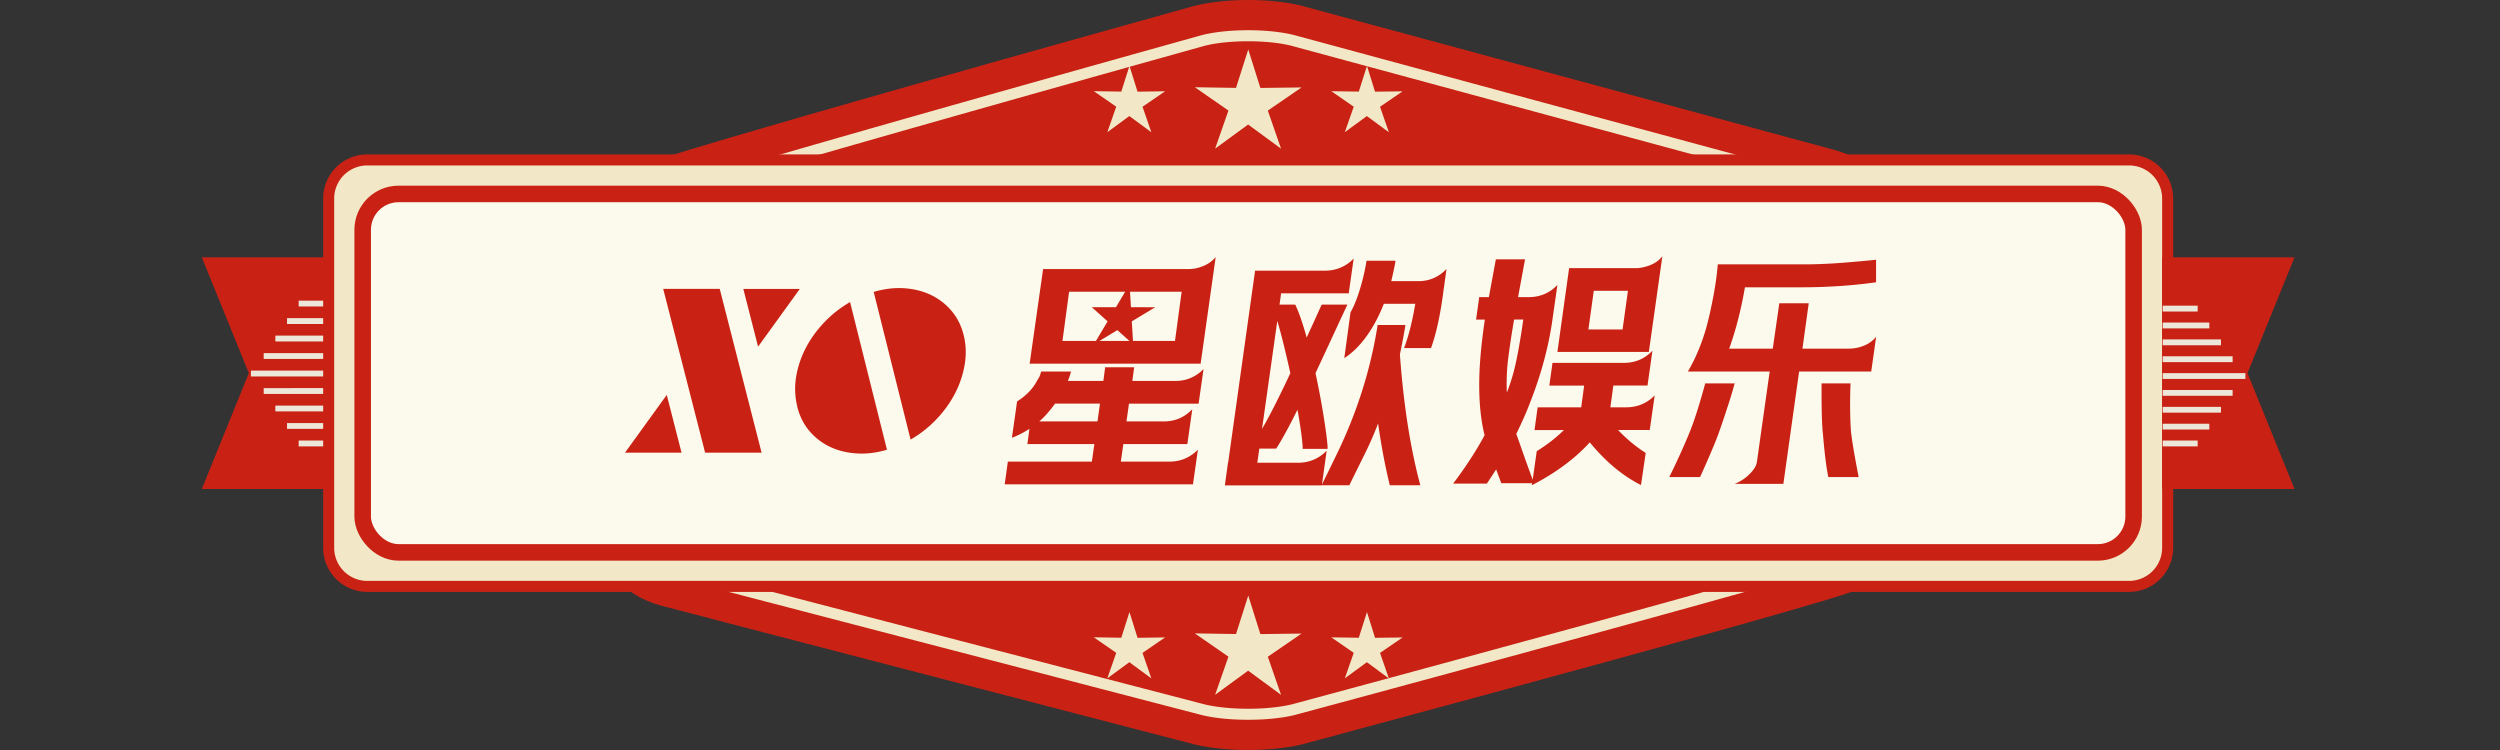 <svg width="400" height="120" viewBox="0 0 400 120" fill="none" xmlns="http://www.w3.org/2000/svg">
    <rect x="0" y="0" width="400" height="120" fill="#333333" stroke="none"/>
    <g clip-path="url(#q0fps13hya)">
        <path d="M199.711 120c-3.24 0-6.333-.332-8.718-.927-3.407-.889-82.648-21.468-85.348-22.21-11.821-3.28-11.821-16.342-11.821-20.648V44.731c0-4.598 0-14.184 8.62-18.187 4.722-2.197 74.509-21.663 88.45-25.548l.069-.02C193.359.351 196.461 0 199.711 0c3.25 0 6.352.342 8.748.976.864.235 82.275 22.268 84.935 22.981 12.194 3.29 12.194 16.391 12.194 20.696v31.543c0 4.647 0 13.296-8.139 18.002-.736.43-2.984 1.728-88.951 24.855l-.078.02c-2.386.595-5.479.927-8.719.927h.01z" fill="#C92215"/>
        <path d="m206.994 113.53-.008.003c-3.988.999-10.577.999-14.563-.001l-.003-.001-.008-.002-.045-.012-.177-.046-.692-.18-2.628-.683-9.4-2.445-28.707-7.468c-21.008-5.468-42.333-11.024-43.672-11.393-3.73-1.033-5.6-3.666-6.559-6.644-.972-3.016-.973-6.295-.973-8.428V44.69c0-2.136.005-4.779.685-7.21.672-2.401 1.977-4.515 4.546-5.71.507-.236 2.237-.811 4.982-1.659a805.925 805.925 0 0 1 10.554-3.152c8.443-2.474 19.271-5.572 29.957-8.604a10181.084 10181.084 0 0 1 38.585-10.862l2.648-.74.697-.194.178-.05.045-.013h.002l.006-.002c1.963-.512 4.593-.777 7.256-.777 2.666 0 5.297.266 7.255.779l.007.002.045.012.177.048.689.187 2.617.709 9.364 2.536a635286.444 635286.444 0 0 0 72.118 19.531c3.928 1.058 5.877 3.725 6.869 6.709 1.002 3.012 1.002 6.278 1.002 8.413V76.587l.01.01c-.007 4.273-.202 9.703-5.222 12.62.002-.002-.081.038-.325.127-.218.08-.515.18-.89.301-.749.242-1.783.559-3.065.94a810.808 810.808 0 0 1-10.267 2.95c-8.347 2.352-19.252 5.359-30.084 8.322a12019.214 12019.214 0 0 1-42.062 11.419l-.715.193-.183.049-.046.012z" stroke="#F2E8C7" stroke-width="1.765"/>
        <path d="m204.97 23.794-5.269-3.871-5.28 3.861 2.129-6.099-5.376-3.726 6.589.104 1.959-6.15 1.937 6.16 6.59-.083-5.397 3.705 2.118 6.1zM184.218 21.16l-3.523-2.59-3.523 2.58 1.426-4.08L175 14.584l4.407.073 1.309-4.111 1.288 4.121 4.407-.062-3.608 2.477 1.415 4.08zM222.219 21.16l-3.523-2.59-3.524 2.58 1.427-4.08-3.588-2.476 4.397.062 1.309-4.111 1.288 4.121 4.407-.052-3.609 2.467 1.416 4.08zM204.97 111.176l-5.269-3.871-5.28 3.861 2.129-6.099-5.376-3.726 6.589.104 1.959-6.151 1.937 6.161 6.59-.083-5.397 3.705 2.118 6.099zM184.218 108.543l-3.523-2.592-3.523 2.581 1.426-4.08-3.598-2.487 4.407.073 1.309-4.111 1.288 4.121 4.407-.062-3.608 2.477 1.415 4.08zM222.219 108.543l-3.523-2.592-3.524 2.581 1.427-4.08-3.588-2.477 4.397.063 1.309-4.111 1.288 4.121 4.407-.052-3.609 2.467 1.416 4.08z" fill="#F2E8C7"/>
        <path d="m40.004 59.778-7.406 18.253h20.668v-36.65H32.598l7.406 18.243.031.077-.031.077z" fill="#C92215" stroke="#C92215" stroke-width=".409"/>
        <g clip-path="url(#ed9hwuw3eb)" fill="#ECE7D9">
            <path d="M53.384 71.423v-.933h-5.596v.933zM53.384 68.624v-.933h-7.462v.933zM53.384 65.827v-.933h-9.327v.933zM53.384 63.029v-.933H42.192v.933zM53.384 60.23v-.932H37.528v.932zM53.384 57.433V56.5H42.192v.933zM53.384 54.634v-.933h-9.327v.933zM53.384 51.836v-.933h-7.462v.933zM53.384 49.038v-.933h-5.596v.933z"/>
        </g>
        <path d="M58.765 25.588h281.882a6.177 6.177 0 0 1 6.177 6.177v55.882a6.177 6.177 0 0 1-6.177 6.177H58.765a6.176 6.176 0 0 1-6.177-6.177V31.765a6.176 6.176 0 0 1 6.177-6.177z" fill="#F2E8C7" stroke="#C92215" stroke-width="1.765"/>
        <path d="m359.408 59.778 7.406 18.253h-20.668v-36.65h20.668l-7.406 18.243-.031.077.031.077z" fill="#C92215" stroke="#C92215" stroke-width=".409"/>
        <g clip-path="url(#ec1ro48kcc)" fill="#ECE7D9">
            <path d="M346.028 71.423v-.933h5.596v.933zM346.028 68.726v-.933h7.462v.933zM346.028 66.028v-.933h9.327v.933zM346.028 63.33v-.932h11.192v.933zM346.028 60.633V59.7h15.856v.933zM346.028 57.936v-.933h11.192v.933zM346.028 55.238v-.933h9.327v.933zM346.028 52.541v-.933h7.462v.933zM346.028 49.844v-.933h5.596v.933z"/>
        </g>
        <rect x="58.029" y="31.03" width="283.353" height="57.353" rx="5.735" fill="#FCFAED"/>
        <rect x="58.029" y="31.03" width="283.353" height="57.353" rx="5.735" stroke="#C92215" stroke-width="2.647"/>
        <path d="M121.861 72.427h-9.044l-6.705-26.203h9.045l6.697 26.203h.007zm-15.179-9.244L100 72.427h9.045l-2.363-9.244zm14.61-7.715 6.681-9.244h-9.044l2.363 9.244zM127.566 65.033a11.606 11.606 0 0 1-.2-4.64c.246-1.591.747-3.12 1.501-4.604.754-1.483 1.747-2.875 2.971-4.167a18.077 18.077 0 0 1 4.172-3.288l5.905 23.627c-1.663.489-3.28.688-4.85.588-1.57-.1-2.994-.45-4.28-1.063a9.803 9.803 0 0 1-3.295-2.546c-.916-1.085-1.562-2.385-1.939-3.899l.015-.008zm26.619-11.423c.377 1.507.438 3.059.177 4.649a15.445 15.445 0 0 1-1.524 4.618c-.755 1.483-1.748 2.875-2.972 4.167a18.077 18.077 0 0 1-4.172 3.288l-5.904-23.626c1.663-.49 3.279-.688 4.85-.589 1.57.1 2.994.451 4.279 1.063a9.904 9.904 0 0 1 3.31 2.538c.924 1.086 1.578 2.378 1.956 3.892z" fill="#C92215"/>
        <g clip-path="url(#u97sayvqcd)">
            <path fill-rule="evenodd" clip-rule="evenodd" d="M238.169 76.966h-.001l-.267.407h-5.395c1.99-2.635 3.666-5.212 5.03-7.73-.574-2.302-.861-4.97-.861-8.017 0-3.046.3-6.419.9-10.495h-1.403l.503-3.595h1.546l1.115-6.04h4.671l-1.116 6.04h1.729c1.794 0 3.32-.646 4.566-1.944l-.757 5.284c-.6 4.41-1.807 8.937-3.633 13.588-.555 1.461-1.285 3.118-2.192 4.957l.542 1.507c.789 2.277 1.487 4.22 2.087 5.825l.646-4.566a24.696 24.696 0 0 0 4.351-3.379h-4.71l.502-3.633h6.974v-.033l.469-3.45h-5.571l.503-3.634h11.428c1.801 0 3.321-.646 4.566-1.944l-.789 5.57h-5.466l-.47 3.452v.032h2.518c1.8 0 3.32-.633 4.566-1.905l-.789 5.539h-5.069c1.39 1.46 2.864 2.687 4.423 3.666l-.757 5.14c-2.922-1.461-5.655-3.738-8.193-6.83-2.374 2.61-5.466 4.9-9.276 6.863l.04-.327h-4.925l-.829-2.23v.026c-.167.276-.572.891-1.206 1.856zm4.442-19.273c.385-1.833.756-4.018 1.115-6.563h-1.474l-.287 1.723a125.597 125.597 0 0 0-.685 4.761 32.46 32.46 0 0 0-.215 3.83c0 .6.013 1.056.039 1.363a31.38 31.38 0 0 0 1.507-5.12v.006zm8.447-14.788h10.568c.789 0 1.591-.163 2.407-.483.815-.326 1.461-.796 1.944-1.422l-2.16 15.31h-14.631l1.872-13.405zm8.552 9.81.861-6.183h-5.466l-.861 6.184h5.466zm-98.356 21.142h13.444l.398-2.805h-10.711l.327-2.446a14.52 14.52 0 0 1-2.805 1.442l.828-5.826c1.363-.86 2.387-1.878 3.053-3.052a7.84 7.84 0 0 1 .378-.646c.157-.242.294-.6.411-1.077h4.782c-.098.431-.261.933-.503 1.507h5.682l.287-2.191h4.638l-.287 2.191h6.862c1.775 0 3.281-.632 4.527-1.904l-.789 5.538h-11.141l-.398 2.837h6.001c1.774 0 3.281-.645 4.527-1.944l-.789 5.571h-10.242l-.398 2.805h7.763c1.774 0 3.294-.633 4.566-1.905l-.789 5.538h-30.124l.502-3.633zm5.643-30.809h23.294c.789 0 1.579-.17 2.374-.502a5.092 5.092 0 0 0 1.944-1.402l-2.407 17.038h-27.358l2.153-15.134zm8.702 24.37.398-2.837h-7.189c-.887 1.22-1.729 2.172-2.518 2.838h9.309zm12.4-12.87 1.063-7.873h-8.26l.15 2.479 3.882.006-3.745 2.258.19 3.13h6.72zm-7.286 0-1.933-1.728-2.863 1.729h4.796zm-5.357 0h-5.361l1.064-7.873h8.968l-1.469 2.479-3.874-.007 2.531 2.27-1.859 3.132zm21.147 19.485 4.312-30.73h11.213c.861 0 1.683-.163 2.46-.483a6.252 6.252 0 0 0 2.1-1.455l-.789 5.571h-10.822l-.255 1.8h2.518c.574 1.2 1.188 2.962 1.833 5.284l.327-.757c.287-.6.658-1.408 1.115-2.426.457-1.018.776-1.722.972-2.1h4.097l-1.077 2.302a1446.522 1446.522 0 0 1-4.025 8.663 134.067 134.067 0 0 1 1.383 7.423c.372 2.388.555 3.947.555 4.69h-3.992c0-1.03-.274-3.111-.829-6.255-1.461 2.922-2.603 4.996-3.411 6.216h-2.694l-.327 2.264h6.543c.861 0 1.683-.163 2.459-.483a6.246 6.246 0 0 0 2.101-1.455l-.757 5.428 2.087-4.28c3.379-6.83 5.643-13.848 6.791-21.063v-.182h4.455v.182a103.785 103.785 0 0 1-.861 4.495c.574 8.004 1.664 14.99 3.268 20.959h-4.885c-.744-3.02-1.364-6.315-1.873-9.883a56.043 56.043 0 0 1-2.446 5.499l-2.159 4.384h-4.423v.032h-15.492l.502-3.633.026-.007zm9.955-14.305c-.77-3.496-1.462-6.288-2.088-8.376l-2.446 17.287c1.2-2.062 2.707-5.03 4.527-8.917l.007.006zm9.634-9.778c.529-.914 1.024-2.133 1.494-3.666s.822-3.053 1.063-4.566h4.638c-.117.743-.345 1.833-.685 3.268h4.312c1.775 0 3.281-.646 4.527-1.944l-.398 2.91-.032.182-.144 1.076c-.482 3.496-1.115 6.328-1.904 8.48h-4.312c.717-1.872 1.317-4.227 1.794-7.084h-5.03c-.77 1.963-1.689 3.699-2.766 5.192-1.076 1.494-2.263 2.668-3.561 3.503l1.004-7.37v.019zm54.368 18.91a92.465 92.465 0 0 1-1.363 3.197v-.007a103.294 103.294 0 0 1-2.016 4.28h4.925l.685-1.507c1.103-2.492 1.859-4.3 2.264-5.428.482-1.343.978-2.811 1.494-4.403.515-1.592.88-2.805 1.095-3.646h-4.709c-.868 3.19-1.657 5.694-2.375 7.514zm10.64 5.069c-.092.62-.503 1.278-1.22 1.976l-.007.007c-.717.691-1.494 1.194-2.335 1.507h7.802l2.518-17.971h11.539l.789-5.571a4.755 4.755 0 0 1-1.944 1.422 6.361 6.361 0 0 1-2.407.483h-7.443l1.005-7.26h-4.71l-1.043 7.26h-6.974c1.083-3.014 1.918-6.289 2.518-9.811h8.846c4.462 0 8.63-.287 12.511-.861l.502-3.634c-2.85.287-5.199.496-7.045.626s-3.672.196-5.466.196h-13.692c-.196 2.44-.672 5.277-1.422 8.5-.75 3.222-1.872 6.105-3.36 8.643h13.086L281.1 73.929zm14.918-9.348c0-1.102.026-2.178.072-3.235h-4.638v1.474c0 2.974.065 5.055.182 6.256l.072.756c.242 2.85.516 5.017.829 6.504h4.853c-.77-3.973-1.187-6.543-1.259-7.69a64.95 64.95 0 0 1-.111-4.065z" fill="#C92215"/>
        </g>
    </g>
    <defs>
        <clipPath id="q0fps13hya">
            <path fill="#fff" d="M0 0h400v120H0z"/>
        </clipPath>
        <clipPath id="ed9hwuw3eb">
            <path fill="#fff" transform="matrix(0 -1 -1 0 53.384 71.423)" d="M0 0h23.317v13.235H0z"/>
        </clipPath>
        <clipPath id="ec1ro48kcc">
            <path fill="#fff" transform="rotate(-90 208.725 -137.303)" d="M0 0h23.317v13.235H0z"/>
        </clipPath>
        <clipPath id="u97sayvqcd">
            <path fill="#fff" transform="translate(160.752 41)" d="M0 0h139.419v36.667H0z"/>
        </clipPath>
    </defs>
</svg>
